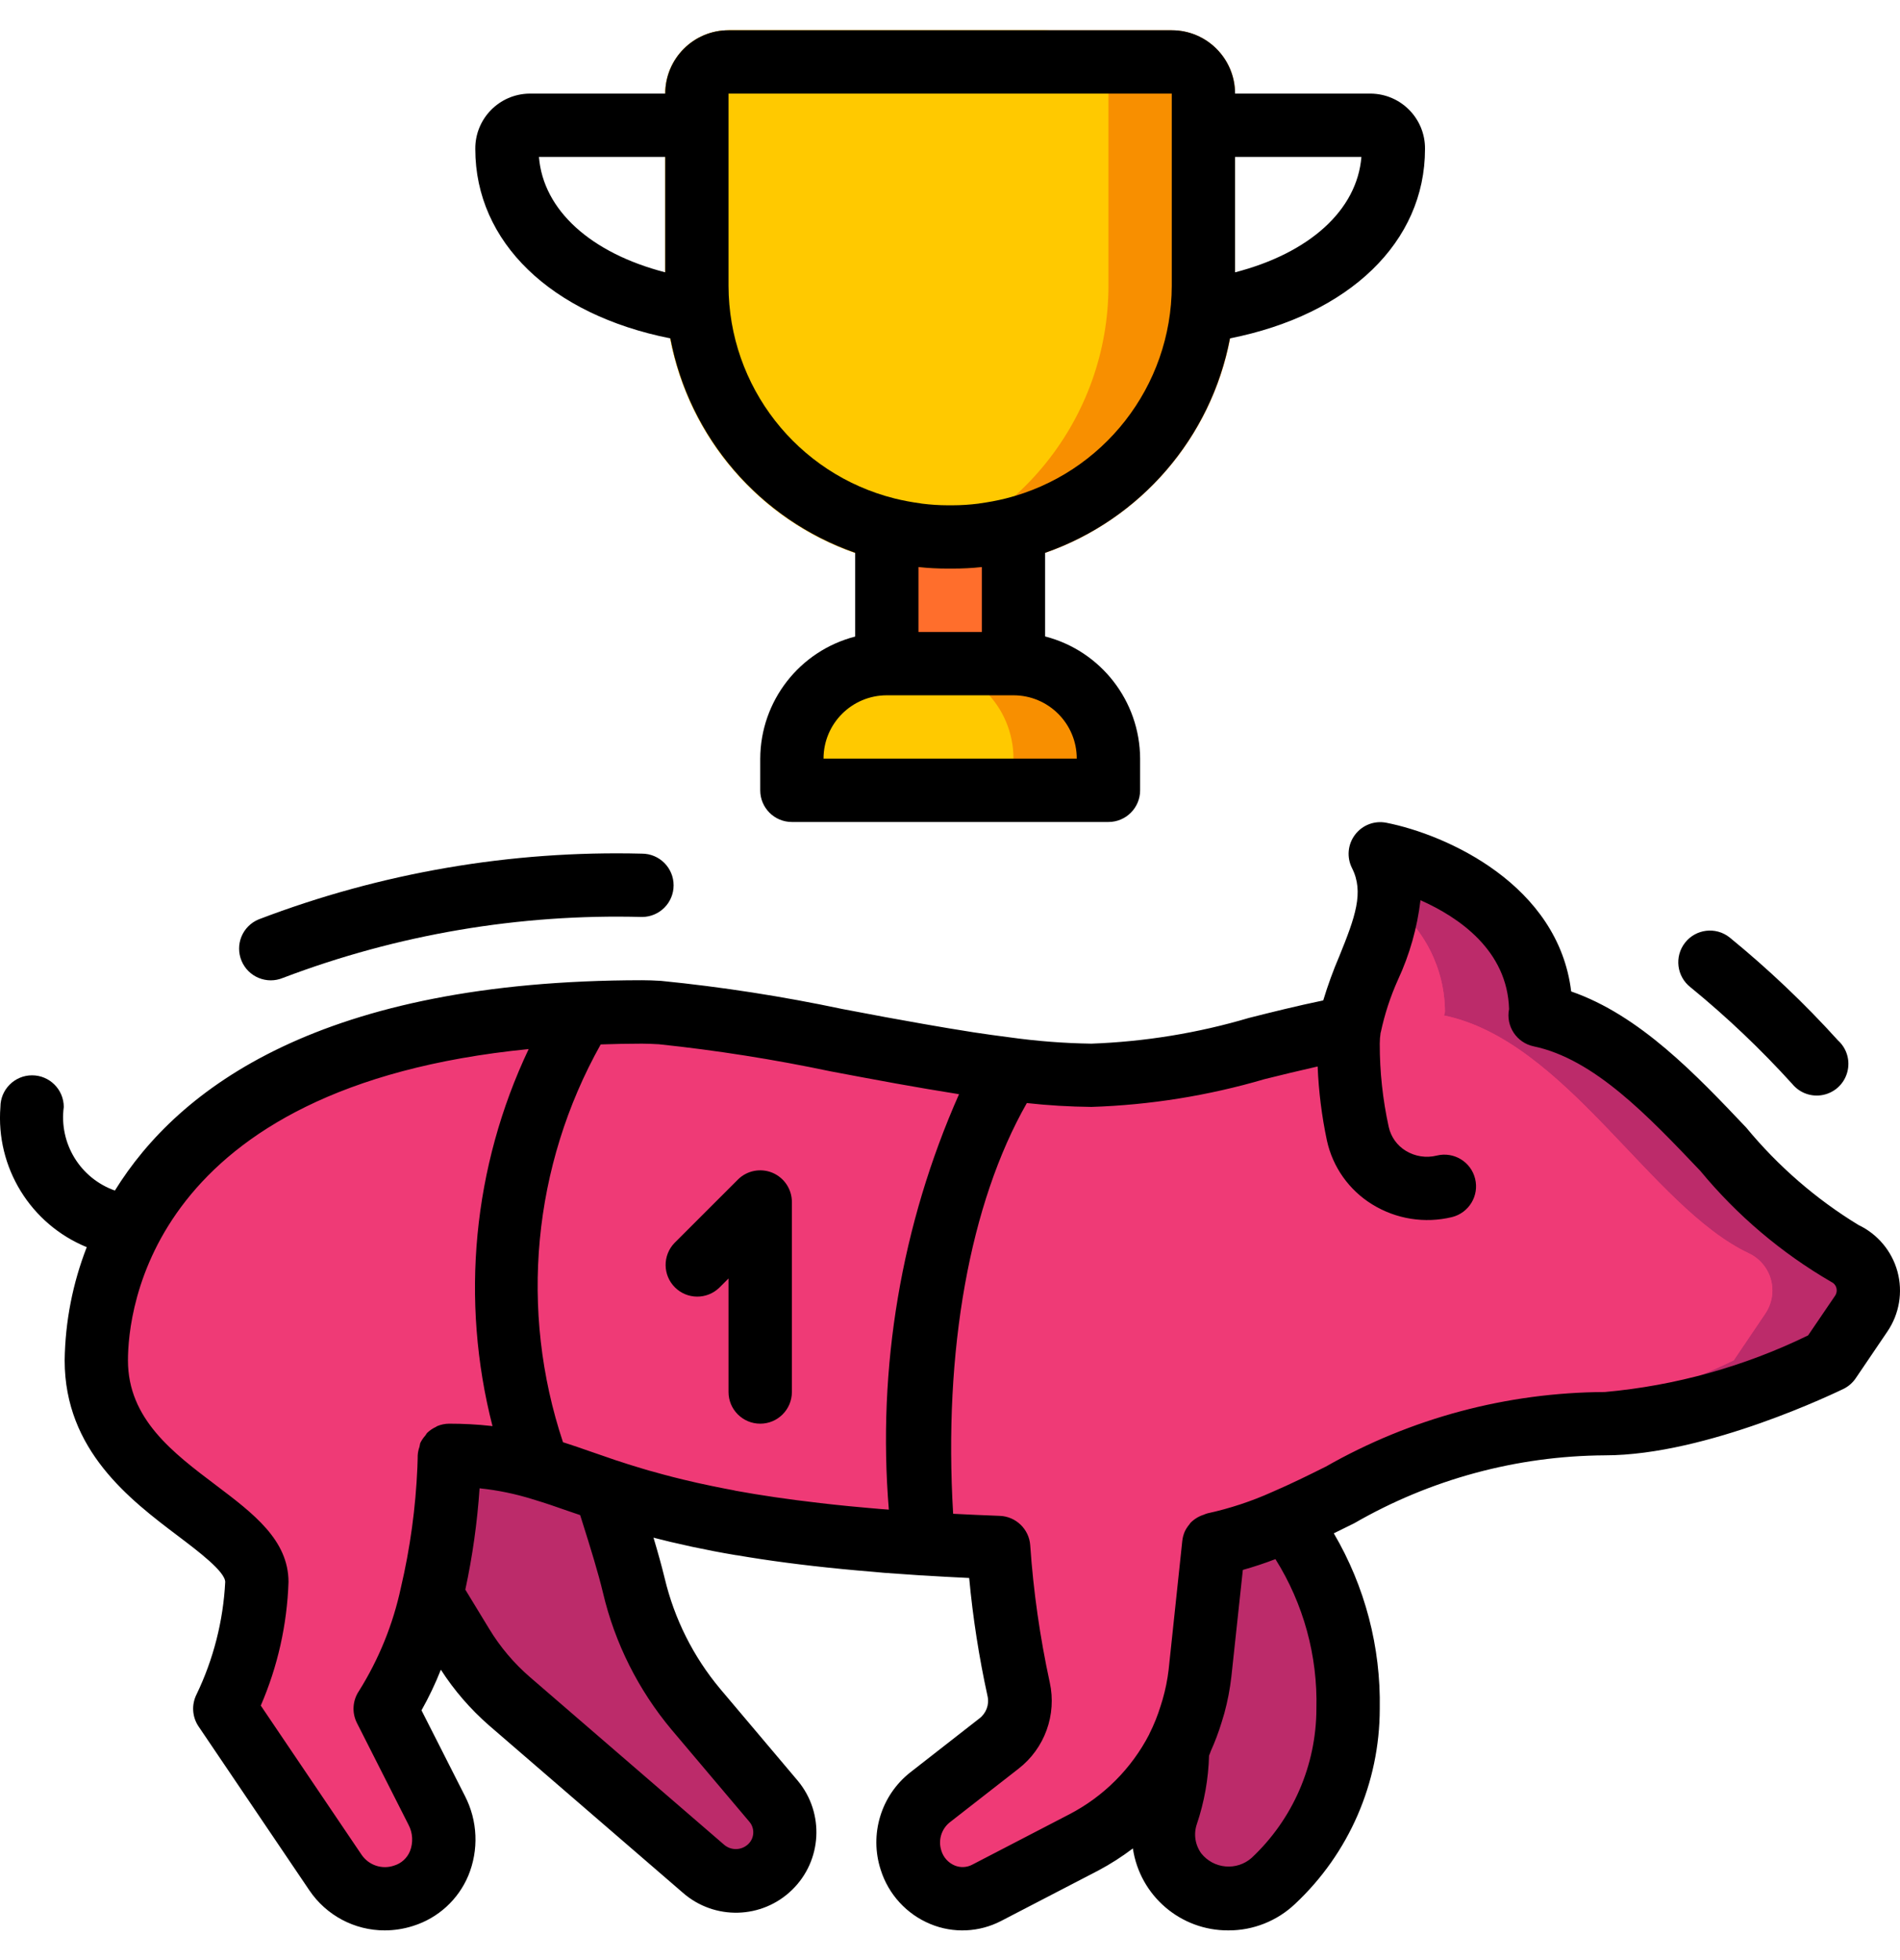 <?xml version="1.0" encoding="UTF-8"?>
<svg xmlns="http://www.w3.org/2000/svg" width="32" height="33" viewBox="0 0 32 33" fill="none">
  <g clip-path="url(#clip0_33_23080)">
    <path d="M18.669 12.772V13.306H13.337V12.772C13.337 11.889 14.053 11.173 14.936 11.173H17.069C17.952 11.173 18.669 11.889 18.669 12.772Z" fill="#F88F00"></path>
    <path d="M17.069 12.772V13.306H13.337V12.772C13.337 11.889 14.053 11.173 14.936 11.173H15.47C16.353 11.173 17.069 11.889 17.069 12.772Z" fill="#FFC900"></path>
    <path d="M16.041 9.04H15.964C15.618 9.039 15.272 8.995 14.936 8.909V11.173H17.069V8.909C16.733 8.995 16.388 9.039 16.041 9.04Z" fill="#FF6E2C"></path>
    <path d="M16.999 18.003C14.858 17.737 12.125 17.038 10.814 17.038C10.458 17.038 10.121 17.049 9.79 17.065C8.218 19.966 8.264 22.515 9.071 24.716C11.143 25.503 13.332 25.935 15.547 25.995C15.285 22.908 15.768 19.94 16.999 18.003Z" fill="#00B7F6"></path>
    <path d="M21.654 25.603C21.265 25.778 20.858 25.912 20.441 26.002L20.209 28.17C20.161 28.611 20.033 29.039 19.83 29.434C19.833 29.812 19.772 30.188 19.65 30.545C19.541 30.877 19.598 31.241 19.804 31.522C20.009 31.804 20.338 31.97 20.687 31.967C20.969 31.968 21.24 31.861 21.445 31.668C22.248 30.917 22.704 29.867 22.705 28.768C22.755 27.62 22.381 26.494 21.654 25.603Z" fill="#BC2B6A"></path>
    <path d="M13.031 30.328L11.72 28.777C11.215 28.175 10.857 27.463 10.677 26.698C10.566 26.236 10.396 25.72 10.201 25.091C9.369 24.729 8.476 24.529 7.568 24.502C7.551 25.295 7.451 26.083 7.27 26.855L7.786 27.704C8 28.056 8.268 28.372 8.58 28.641L11.851 31.464C12.18 31.747 12.671 31.731 12.981 31.427C13.283 31.131 13.305 30.651 13.031 30.328Z" fill="#BC2B6A"></path>
    <path d="M19.735 0.509H12.27C11.682 0.511 11.206 0.987 11.204 1.576V4.812C11.207 7.044 12.757 8.976 14.936 9.461C15.274 9.536 15.619 9.574 15.965 9.573H16.04C18.668 9.569 20.797 7.44 20.801 4.812V1.576C20.8 0.987 20.323 0.511 19.735 0.509Z" fill="#F88F00"></path>
    <path d="M17.602 0.509H12.27C11.682 0.511 11.206 0.987 11.204 1.576V4.812C11.207 7.044 12.757 8.976 14.936 9.461C17.116 8.976 18.666 7.044 18.669 4.812V1.576C18.667 0.987 18.191 0.511 17.602 0.509Z" fill="#FFC900"></path>
    <path d="M31.07 21.101C29.428 20.328 27.994 17.523 25.936 17.096L25.947 17.038C25.947 14.905 23.243 14.372 23.243 14.372C23.369 14.622 23.421 14.903 23.393 15.182C23.318 15.886 22.838 16.59 22.732 17.294C21.073 17.608 19.852 18.104 18.381 18.104C18.12 18.104 17.837 18.088 17.538 18.062C15.342 17.864 12.238 17.038 10.81 17.038C10.431 17.038 10.074 17.048 9.727 17.064H9.711C2.113 17.454 1.623 21.884 1.623 22.903C1.623 25.035 4.326 25.569 4.326 26.635C4.292 27.375 4.107 28.101 3.782 28.768L5.648 31.524C5.656 31.538 5.665 31.55 5.675 31.562C5.936 31.908 6.387 32.051 6.8 31.919C7.081 31.822 7.306 31.606 7.412 31.328C7.52 31.05 7.498 30.74 7.355 30.479L6.485 28.768C7.37 27.462 7.531 25.441 7.563 24.748C7.568 24.593 7.568 24.502 7.568 24.502C9.999 24.502 9.813 25.793 16.818 26.054C16.874 26.857 16.988 27.656 17.16 28.442C17.236 28.788 17.105 29.145 16.824 29.36L15.662 30.261C15.344 30.513 15.218 30.937 15.347 31.322C15.379 31.426 15.43 31.523 15.496 31.61C15.757 31.957 16.23 32.066 16.616 31.866L18.253 31.018C19.342 30.458 20.077 29.388 20.209 28.171L20.444 26C22.236 25.638 23.414 24.353 25.888 24.038C25.973 24.028 26.058 24.017 26.149 24.012H26.154C26.432 23.985 26.72 23.969 27.029 23.969C28.65 23.969 30.814 22.903 30.814 22.903L31.348 22.114C31.46 21.946 31.494 21.738 31.441 21.544C31.388 21.349 31.253 21.187 31.07 21.101Z" fill="#EF3A76"></path>
    <path d="M17.538 18.062C17.281 18.089 17.023 18.104 16.765 18.104C14.814 18.104 11.535 17.235 9.727 17.065C10.074 17.049 10.431 17.038 10.81 17.038C12.238 17.038 15.342 17.864 17.538 18.062Z" fill="#EF3A76"></path>
    <path d="M31.348 22.114L30.814 22.903C30.814 22.903 28.65 23.969 27.029 23.969C26.72 23.969 26.432 23.985 26.154 24.012H26.149L26.139 23.91C27.198 23.71 28.227 23.371 29.199 22.903L29.732 22.114C29.845 21.946 29.879 21.738 29.826 21.544C29.773 21.349 29.637 21.187 29.455 21.101C27.813 20.328 26.378 17.523 24.32 17.096L24.336 17.038C24.334 16.305 23.984 15.616 23.393 15.182C23.421 14.903 23.369 14.622 23.243 14.372C23.243 14.372 25.947 14.905 25.947 17.038L25.936 17.096C27.994 17.523 29.428 20.328 31.07 21.101C31.253 21.187 31.388 21.349 31.441 21.544C31.494 21.738 31.46 21.946 31.348 22.114Z" fill="#BC2B6A"></path>
    <path d="M29.732 22.114L29.199 22.903C28.227 23.371 27.198 23.71 26.139 23.91L26.149 24.012C26.058 24.017 25.973 24.028 25.888 24.038C23.414 24.353 22.236 25.638 20.444 26L20.209 28.171C20.077 29.388 19.342 30.458 18.253 31.018L16.616 31.866C16.23 32.066 15.757 31.957 15.496 31.61C15.43 31.523 15.379 31.426 15.347 31.322C15.218 30.937 15.344 30.513 15.662 30.261L16.824 29.36C17.105 29.145 17.236 28.788 17.16 28.442C16.988 27.656 16.874 26.857 16.818 26.054C9.813 25.793 9.999 24.502 7.568 24.502C7.568 24.502 7.568 24.593 7.563 24.748C7.531 25.441 7.37 27.461 6.485 28.768L7.355 30.479C7.498 30.74 7.52 31.05 7.412 31.328C7.306 31.606 7.081 31.822 6.8 31.919C6.387 32.051 5.936 31.908 5.675 31.562C5.665 31.55 5.656 31.538 5.648 31.524L3.782 28.768C4.107 28.101 4.292 27.375 4.326 26.635C4.326 25.569 1.623 25.035 1.623 22.903C1.623 21.884 2.113 17.454 9.711 17.064H9.727C11.535 17.235 14.814 18.104 16.765 18.104C17.023 18.104 17.281 18.089 17.538 18.062C17.837 18.088 18.12 18.104 18.381 18.104C19.852 18.104 21.073 17.608 22.732 17.294C22.838 16.59 23.318 15.886 23.393 15.182C23.984 15.616 24.334 16.305 24.336 17.038L24.32 17.096C26.378 17.523 27.813 20.328 29.455 21.101C29.637 21.187 29.773 21.349 29.826 21.544C29.879 21.738 29.845 21.946 29.732 22.114Z" fill="#EF3A76"></path>
    <path d="M12.114 21.68L12.27 21.524V23.436C12.27 23.73 12.509 23.969 12.804 23.969C13.098 23.969 13.337 23.73 13.337 23.436V20.237C13.337 20.021 13.207 19.827 13.008 19.744C12.809 19.662 12.579 19.707 12.427 19.86L11.36 20.926C11.158 21.136 11.161 21.468 11.367 21.674C11.572 21.879 11.905 21.882 12.114 21.68Z" fill="black"></path>
    <path d="M30.185 18.249C30.312 18.404 30.514 18.475 30.709 18.433C30.905 18.391 31.06 18.244 31.112 18.051C31.165 17.858 31.105 17.652 30.957 17.518C30.392 16.893 29.78 16.313 29.127 15.78C28.895 15.599 28.56 15.64 28.379 15.872C28.198 16.104 28.238 16.439 28.471 16.621C29.082 17.12 29.655 17.665 30.185 18.249Z" fill="black"></path>
    <path d="M4.068 16.176C4.181 16.448 4.493 16.577 4.765 16.464C6.694 15.731 8.748 15.383 10.812 15.438C11.106 15.438 11.345 15.2 11.345 14.905C11.345 14.611 11.106 14.372 10.812 14.372C8.608 14.316 6.415 14.692 4.356 15.479C4.225 15.533 4.121 15.637 4.067 15.768C4.013 15.899 4.014 16.046 4.068 16.176Z" fill="black"></path>
    <path d="M1.935 20.044C1.351 19.838 0.992 19.251 1.074 18.637C1.074 18.343 0.835 18.104 0.54 18.104C0.246 18.104 0.007 18.343 0.007 18.637C-0.073 19.656 0.515 20.61 1.461 20.997C1.224 21.605 1.098 22.25 1.089 22.903C1.089 24.417 2.191 25.249 2.996 25.858C3.332 26.112 3.793 26.459 3.793 26.635C3.759 27.292 3.595 27.935 3.31 28.527C3.223 28.7 3.236 28.906 3.344 29.066L5.21 31.825C5.494 32.246 5.969 32.5 6.478 32.5C6.642 32.5 6.804 32.474 6.96 32.424C7.378 32.292 7.717 31.983 7.887 31.579C8.066 31.145 8.046 30.655 7.831 30.238L7.099 28.795C7.223 28.575 7.332 28.346 7.425 28.111C7.649 28.459 7.921 28.773 8.233 29.046L11.503 31.868C12.035 32.332 12.834 32.311 13.34 31.818C13.846 31.326 13.889 30.528 13.439 29.984L12.128 28.432C11.677 27.893 11.358 27.256 11.195 26.573C11.142 26.356 11.078 26.127 11.006 25.887L11.033 25.895C11.12 25.917 11.21 25.939 11.303 25.962L11.336 25.969C11.434 25.992 11.535 26.015 11.641 26.038L11.664 26.043C11.774 26.066 11.887 26.089 12.005 26.112L12.019 26.115C12.14 26.138 12.266 26.161 12.398 26.183H12.405C12.539 26.206 12.678 26.228 12.822 26.25C13.361 26.331 13.984 26.404 14.705 26.463L14.894 26.48C14.986 26.487 15.085 26.493 15.18 26.5C15.289 26.508 15.396 26.516 15.51 26.523H15.523C15.779 26.539 16.045 26.554 16.323 26.567C16.385 27.237 16.489 27.902 16.633 28.559C16.664 28.7 16.609 28.846 16.493 28.933L15.332 29.839C14.838 30.227 14.639 30.882 14.833 31.48C14.963 31.893 15.27 32.228 15.67 32.393C16.056 32.553 16.493 32.533 16.863 32.34L18.496 31.493C18.7 31.385 18.895 31.26 19.08 31.12C19.198 31.916 19.883 32.504 20.688 32.5C21.105 32.502 21.508 32.342 21.811 32.055C22.721 31.203 23.237 30.014 23.238 28.768C23.257 27.731 22.989 26.709 22.464 25.815L22.807 25.646C24.091 24.905 25.546 24.511 27.029 24.502C28.755 24.502 30.956 23.426 31.049 23.383C31.132 23.342 31.203 23.28 31.255 23.203L31.788 22.417C31.989 22.121 32.051 21.753 31.957 21.407C31.863 21.063 31.622 20.776 31.299 20.623C30.583 20.186 29.945 19.632 29.411 18.985C28.564 18.092 27.616 17.092 26.462 16.692C26.245 14.898 24.369 14.053 23.35 13.852C23.15 13.812 22.945 13.89 22.822 14.053C22.698 14.216 22.679 14.434 22.771 14.616C22.976 15.02 22.824 15.441 22.558 16.096C22.453 16.34 22.363 16.589 22.286 16.843C21.844 16.935 21.433 17.037 21.037 17.137C20.173 17.393 19.28 17.538 18.38 17.571C17.918 17.564 17.457 17.528 17 17.464C16.803 17.439 16.603 17.411 16.397 17.38C16.343 17.372 16.29 17.362 16.237 17.354C16.066 17.326 15.895 17.3 15.72 17.268L15.535 17.236C15.332 17.2 15.127 17.164 14.922 17.126C14.677 17.08 14.432 17.034 14.189 16.988C13.18 16.775 12.161 16.616 11.135 16.514C11.022 16.507 10.914 16.503 10.815 16.503C5.411 16.505 3.005 18.317 1.935 20.044ZM11.311 29.121L12.622 30.672C12.715 30.782 12.707 30.945 12.604 31.045C12.492 31.154 12.316 31.16 12.197 31.059L8.926 28.236C8.656 28.003 8.425 27.73 8.24 27.425L7.837 26.763C7.958 26.201 8.038 25.631 8.077 25.057C8.38 25.088 8.68 25.15 8.971 25.241C9.171 25.301 9.371 25.369 9.586 25.445L9.771 25.508L9.805 25.615C9.949 26.072 10.072 26.468 10.156 26.818C10.356 27.665 10.752 28.454 11.311 29.121ZM22.171 28.768C22.169 29.72 21.774 30.63 21.078 31.281C20.958 31.386 20.799 31.438 20.639 31.423C20.48 31.409 20.333 31.33 20.233 31.205C20.129 31.063 20.1 30.879 20.157 30.712C20.283 30.339 20.352 29.95 20.363 29.557C20.375 29.534 20.381 29.508 20.391 29.484C20.462 29.327 20.523 29.165 20.574 28.999C20.589 28.946 20.606 28.897 20.62 28.846C20.676 28.642 20.715 28.436 20.739 28.227L20.932 26.431C21.121 26.378 21.305 26.317 21.481 26.249C21.954 27.002 22.194 27.879 22.171 28.768ZM21.296 18.169C21.585 18.097 21.882 18.025 22.192 17.955C22.209 18.374 22.261 18.791 22.348 19.201C22.445 19.648 22.721 20.037 23.111 20.277C23.513 20.525 23.996 20.602 24.454 20.491C24.74 20.42 24.915 20.131 24.844 19.845C24.774 19.559 24.485 19.385 24.199 19.455C24.02 19.5 23.831 19.47 23.675 19.374C23.529 19.285 23.426 19.14 23.389 18.973C23.288 18.513 23.237 18.043 23.238 17.571C23.238 17.51 23.243 17.449 23.252 17.389C23.252 17.385 23.256 17.381 23.256 17.377C23.321 17.072 23.418 16.776 23.546 16.492C23.742 16.07 23.869 15.619 23.924 15.156C24.57 15.443 25.387 16 25.416 16.988C25.358 17.275 25.543 17.556 25.83 17.616C26.849 17.829 27.758 18.789 28.638 19.714C29.257 20.463 30.004 21.096 30.844 21.583C30.886 21.602 30.917 21.639 30.929 21.683C30.941 21.729 30.933 21.777 30.906 21.816L30.452 22.483C29.378 23.006 28.219 23.329 27.029 23.436C25.381 23.443 23.763 23.875 22.331 24.691C22.027 24.843 21.729 24.989 21.429 25.118C21.078 25.276 20.711 25.397 20.335 25.479C20.314 25.485 20.293 25.493 20.273 25.502C20.187 25.529 20.11 25.577 20.047 25.642C20.043 25.649 20.038 25.655 20.034 25.662C20.003 25.698 19.977 25.738 19.956 25.78C19.933 25.832 19.918 25.887 19.912 25.944L19.682 28.113C19.662 28.282 19.628 28.449 19.581 28.612C19.571 28.648 19.56 28.683 19.548 28.719C19.498 28.881 19.435 29.039 19.358 29.191L19.356 29.198C19.057 29.776 18.585 30.248 18.007 30.547L16.374 31.394C16.283 31.442 16.174 31.447 16.078 31.407C15.97 31.361 15.887 31.269 15.854 31.156C15.798 30.986 15.853 30.798 15.992 30.684L17.154 29.778C17.595 29.436 17.8 28.87 17.68 28.325C17.515 27.564 17.404 26.791 17.351 26.014C17.331 25.744 17.11 25.531 16.839 25.521C16.566 25.511 16.306 25.499 16.053 25.486C15.888 22.738 16.332 20.261 17.294 18.571C17.655 18.611 18.018 18.632 18.382 18.636C19.369 18.604 20.348 18.447 21.296 18.169ZM11.097 17.581C12.069 17.683 13.034 17.836 13.989 18.037L14.037 18.046C14.363 18.108 14.691 18.169 15.016 18.228L15.086 18.241C15.436 18.304 15.783 18.363 16.122 18.417L16.152 18.422C15.179 20.618 14.773 23.023 14.97 25.416L14.834 25.406L14.595 25.385C14.488 25.376 14.39 25.367 14.291 25.357L14.03 25.33L13.817 25.306C13.277 25.244 12.804 25.174 12.394 25.099L12.35 25.089C12.25 25.07 12.152 25.052 12.058 25.032L12.008 25.022C11.914 25.003 11.823 24.983 11.736 24.964L11.707 24.957C11.447 24.898 11.213 24.838 11 24.777C10.976 24.771 10.952 24.765 10.929 24.758L10.805 24.721C10.757 24.706 10.71 24.693 10.664 24.678L10.583 24.653C10.52 24.633 10.458 24.613 10.399 24.593L10.375 24.586L10.306 24.562C10.18 24.519 10.057 24.477 9.943 24.437C9.79 24.384 9.641 24.331 9.491 24.284H9.483C8.741 22.061 8.971 19.628 10.117 17.584C10.342 17.576 10.572 17.571 10.81 17.571C10.9 17.571 10.995 17.575 11.097 17.581ZM8.904 17.662C7.965 19.642 7.749 21.888 8.295 24.011L8.269 24.007C8.036 23.981 7.802 23.969 7.568 23.969C7.497 23.969 7.427 23.983 7.361 24.011C7.356 24.011 7.352 24.018 7.347 24.021C7.289 24.047 7.236 24.083 7.191 24.127C7.18 24.139 7.175 24.155 7.164 24.168C7.129 24.206 7.1 24.25 7.077 24.297C7.072 24.317 7.068 24.337 7.065 24.358C7.048 24.405 7.038 24.453 7.035 24.503C7.035 24.506 7.035 24.574 7.03 24.692V24.697C7.001 25.383 6.908 26.065 6.751 26.733C6.619 27.348 6.38 27.936 6.046 28.469C5.937 28.63 5.924 28.836 6.012 29.009L6.88 30.721C6.953 30.859 6.962 31.022 6.904 31.168C6.856 31.284 6.758 31.373 6.637 31.409C6.435 31.479 6.211 31.404 6.09 31.227L4.392 28.715C4.677 28.057 4.835 27.351 4.859 26.635C4.859 25.928 4.267 25.481 3.64 25.007C2.909 24.456 2.155 23.887 2.155 22.903C2.155 22.087 2.51 18.293 8.905 17.662H8.904Z" fill="black"></path>
    <path d="M20.715 5.697C22.724 5.298 24 4.076 24 2.509C24.006 1.999 23.597 1.582 23.088 1.576H20.801C20.801 0.987 20.324 0.509 19.735 0.509H12.27C11.681 0.509 11.204 0.987 11.204 1.576H8.918C8.408 1.582 8 1.999 8.005 2.509C8.005 4.076 9.281 5.298 11.29 5.697C11.61 7.369 12.796 8.745 14.403 9.307V10.717C13.465 10.959 12.808 11.803 12.804 12.772V13.306C12.804 13.6 13.042 13.839 13.337 13.839H18.669C18.963 13.839 19.202 13.6 19.202 13.306V12.772C19.198 11.803 18.541 10.958 17.602 10.715V9.307C19.21 8.745 20.396 7.369 20.715 5.697ZM22.929 2.642C22.856 3.539 22.054 4.261 20.801 4.585V2.642H22.929ZM9.077 2.642H11.204V4.585C9.951 4.261 9.149 3.539 9.077 2.642ZM12.27 4.812V1.576H19.735V4.812C19.732 6.505 18.58 7.98 16.939 8.392C16.795 8.428 16.648 8.455 16.501 8.475L16.479 8.479C16.334 8.497 16.188 8.507 16.041 8.507H15.964C15.818 8.507 15.672 8.497 15.527 8.479L15.504 8.475C15.357 8.455 15.211 8.428 15.066 8.392C13.425 7.98 12.273 6.505 12.27 4.812ZM18.135 12.772H13.87C13.87 12.183 14.347 11.706 14.936 11.706H17.069C17.658 11.706 18.135 12.183 18.135 12.772ZM16.536 10.64H15.469V9.547C15.634 9.565 15.799 9.573 15.964 9.573H16.041C16.206 9.573 16.372 9.565 16.536 9.547V10.64Z" fill="black"></path>
  </g>
  <defs>
    <clipPath id="clip0_33_23080">
      <rect width="32" height="32" fill="white" transform="translate(0 0.5)"></rect>
    </clipPath>
  </defs>
</svg>
